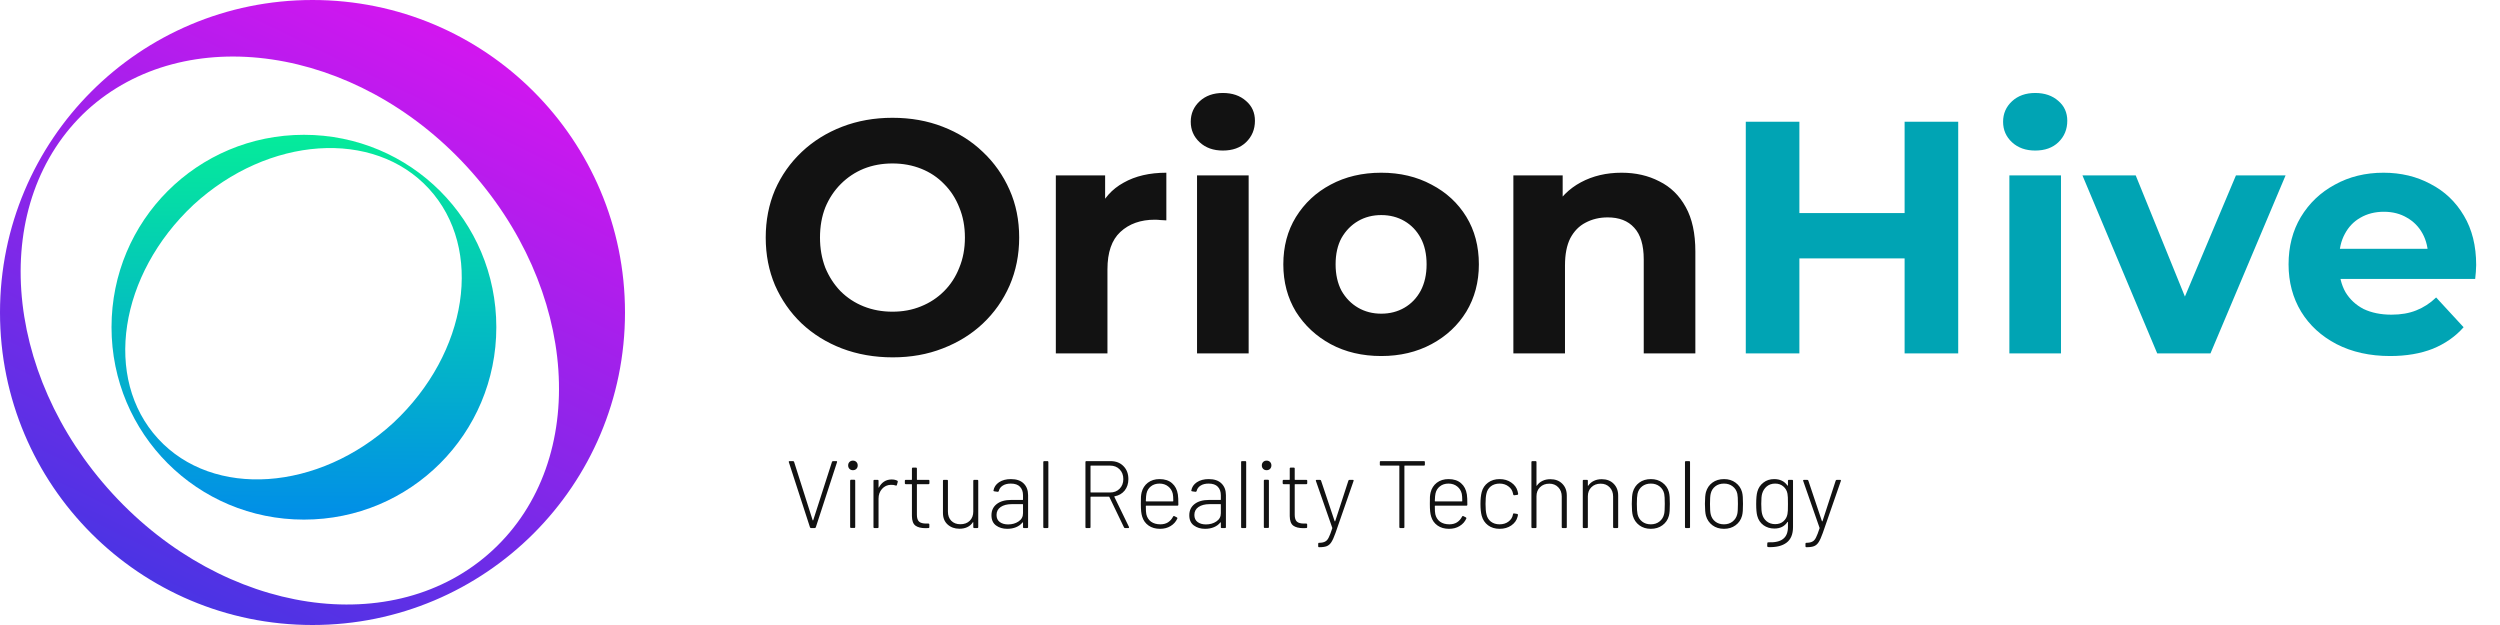 <svg width="204" height="51" viewBox="0 0 204 51" fill="none" xmlns="http://www.w3.org/2000/svg">
<path d="M24.8 11C16.1 11 9.1 18 9.1 26.7C9.1 35.4 16.1 42.4 24.8 42.4C33.5 42.4 40.5 35.4 40.5 26.7C40.5 18 33.5 11 24.8 11ZM32.1 34.5C26 40.1 17.4 40.7 12.9 35.8C8.4 30.9 9.7 22.4 15.8 16.7C21.9 11.1 30.5 10.5 35 15.4C39.5 20.3 38.2 28.8 32.1 34.5Z" fill="url(#paint0_linear_171_850)"/>
<path d="M0 25.5C0 39.6 11.4 51 25.5 51C39.6 51 51 39.6 51 25.5C51 11.4 39.6 0 25.5 0C11.4 0 0 11.4 0 25.5ZM38.1 13.6C47.2 23.5 48.2 37.5 40.2 44.9C32.2 52.3 18.3 50.2 9.2 40.3C0.1 30.4 -0.9 16.4 7.1 9C15.1 1.7 29 3.7 38.1 13.6Z" fill="url(#paint1_linear_171_850)"/>
<path d="M66.188 43.09C66.141 43.09 66.109 43.069 66.094 43.027L64.369 37.712L64.361 37.681C64.361 37.645 64.385 37.627 64.431 37.627H64.705C64.751 37.627 64.783 37.647 64.798 37.689L66.312 42.45C66.317 42.46 66.325 42.465 66.336 42.465C66.346 42.465 66.354 42.46 66.359 42.45L67.889 37.689C67.904 37.647 67.936 37.627 67.983 37.627H68.24C68.297 37.627 68.318 37.655 68.302 37.712L66.57 43.027C66.554 43.069 66.523 43.09 66.476 43.09H66.188ZM69.599 38.368C69.484 38.368 69.391 38.332 69.318 38.259C69.245 38.186 69.209 38.092 69.209 37.978C69.209 37.863 69.245 37.77 69.318 37.697C69.391 37.624 69.484 37.587 69.599 37.587C69.713 37.587 69.807 37.624 69.88 37.697C69.953 37.77 69.989 37.863 69.989 37.978C69.989 38.092 69.953 38.186 69.88 38.259C69.807 38.332 69.713 38.368 69.599 38.368ZM69.45 43.082C69.398 43.082 69.372 43.056 69.372 43.004V39.227C69.372 39.175 69.398 39.148 69.45 39.148H69.708C69.76 39.148 69.786 39.175 69.786 39.227V43.004C69.786 43.056 69.76 43.082 69.708 43.082H69.45ZM72.758 39.125C72.935 39.125 73.086 39.156 73.211 39.219C73.253 39.234 73.268 39.268 73.258 39.32L73.188 39.57C73.172 39.622 73.138 39.638 73.086 39.617C72.982 39.575 72.852 39.557 72.696 39.562C72.405 39.567 72.163 39.679 71.97 39.898C71.783 40.111 71.689 40.374 71.689 40.686V43.012C71.689 43.064 71.663 43.09 71.611 43.09H71.354C71.302 43.09 71.276 43.064 71.276 43.012V39.234C71.276 39.182 71.302 39.156 71.354 39.156H71.611C71.663 39.156 71.689 39.182 71.689 39.234V39.765C71.689 39.781 71.692 39.791 71.697 39.796C71.707 39.796 71.715 39.788 71.721 39.773C71.83 39.57 71.97 39.411 72.142 39.297C72.319 39.182 72.524 39.125 72.758 39.125ZM75.841 39.429C75.841 39.481 75.815 39.508 75.763 39.508H74.85C74.829 39.508 74.819 39.518 74.819 39.539V42.005C74.819 42.27 74.879 42.458 74.999 42.567C75.118 42.671 75.311 42.723 75.576 42.723H75.755C75.808 42.723 75.834 42.749 75.834 42.801V43.012C75.834 43.064 75.808 43.09 75.755 43.09L75.521 43.098C75.157 43.098 74.881 43.027 74.694 42.887C74.512 42.746 74.418 42.489 74.413 42.114V39.539C74.413 39.518 74.403 39.508 74.382 39.508H73.914C73.862 39.508 73.836 39.481 73.836 39.429V39.234C73.836 39.182 73.862 39.156 73.914 39.156H74.382C74.403 39.156 74.413 39.146 74.413 39.125V38.235C74.413 38.183 74.439 38.157 74.491 38.157H74.741C74.793 38.157 74.819 38.183 74.819 38.235V39.125C74.819 39.146 74.829 39.156 74.85 39.156H75.763C75.815 39.156 75.841 39.182 75.841 39.234V39.429ZM79.419 39.234C79.419 39.182 79.445 39.156 79.497 39.156H79.747C79.799 39.156 79.825 39.182 79.825 39.234V43.012C79.825 43.064 79.799 43.09 79.747 43.09H79.497C79.445 43.09 79.419 43.064 79.419 43.012V42.629C79.419 42.614 79.414 42.606 79.403 42.606C79.393 42.601 79.385 42.606 79.38 42.622C79.271 42.793 79.122 42.923 78.935 43.012C78.753 43.1 78.537 43.145 78.287 43.145C77.902 43.145 77.582 43.03 77.327 42.801C77.072 42.572 76.945 42.257 76.945 41.857V39.234C76.945 39.182 76.971 39.156 77.023 39.156H77.273C77.325 39.156 77.351 39.182 77.351 39.234V41.747C77.351 42.06 77.442 42.309 77.624 42.497C77.811 42.684 78.058 42.778 78.365 42.778C78.683 42.778 78.938 42.684 79.13 42.497C79.323 42.304 79.419 42.054 79.419 41.747V39.234ZM82.487 39.094C82.945 39.094 83.294 39.214 83.533 39.453C83.772 39.687 83.892 40.004 83.892 40.405V43.012C83.892 43.064 83.866 43.09 83.814 43.09H83.557C83.504 43.09 83.478 43.064 83.478 43.012V42.645C83.478 42.635 83.473 42.627 83.463 42.622C83.458 42.616 83.45 42.619 83.439 42.629C83.304 42.801 83.127 42.931 82.909 43.02C82.695 43.108 82.456 43.152 82.191 43.152C81.832 43.152 81.527 43.061 81.278 42.879C81.028 42.697 80.903 42.419 80.903 42.044C80.903 41.659 81.046 41.355 81.332 41.131C81.618 40.907 82.011 40.795 82.511 40.795H83.447C83.468 40.795 83.478 40.785 83.478 40.764V40.413C83.478 40.121 83.395 39.89 83.229 39.718C83.067 39.547 82.818 39.461 82.48 39.461C82.214 39.461 81.996 39.515 81.824 39.625C81.652 39.734 81.546 39.88 81.504 40.062C81.488 40.114 81.457 40.137 81.41 40.132L81.137 40.093C81.08 40.082 81.056 40.062 81.067 40.03C81.114 39.749 81.265 39.523 81.52 39.351C81.78 39.18 82.102 39.094 82.487 39.094ZM82.261 42.793C82.589 42.793 82.872 42.713 83.112 42.551C83.356 42.39 83.478 42.166 83.478 41.88V41.17C83.478 41.149 83.468 41.139 83.447 41.139H82.55C82.18 41.139 81.881 41.217 81.652 41.373C81.428 41.529 81.317 41.745 81.317 42.021C81.317 42.276 81.405 42.468 81.582 42.598C81.759 42.728 81.985 42.793 82.261 42.793ZM85.21 43.09C85.158 43.09 85.132 43.064 85.132 43.012V37.705C85.132 37.653 85.158 37.627 85.21 37.627H85.468C85.52 37.627 85.546 37.653 85.546 37.705V43.012C85.546 43.064 85.52 43.09 85.468 43.09H85.21ZM91.811 43.09C91.764 43.09 91.733 43.072 91.718 43.035L90.523 40.553C90.518 40.538 90.508 40.53 90.492 40.53H89.017C88.996 40.53 88.986 40.54 88.986 40.561V43.012C88.986 43.064 88.96 43.09 88.908 43.09H88.65C88.598 43.09 88.572 43.064 88.572 43.012V37.705C88.572 37.653 88.598 37.627 88.65 37.627H90.617C91.054 37.627 91.405 37.762 91.671 38.032C91.941 38.303 92.076 38.657 92.076 39.094C92.076 39.463 91.975 39.775 91.772 40.03C91.569 40.28 91.296 40.436 90.953 40.499C90.927 40.509 90.919 40.522 90.929 40.538L92.123 42.996C92.129 43.007 92.131 43.02 92.131 43.035C92.131 43.072 92.11 43.09 92.069 43.09H91.811ZM89.017 37.993C88.996 37.993 88.986 38.004 88.986 38.025V40.155C88.986 40.176 88.996 40.187 89.017 40.187H90.578C90.901 40.187 91.161 40.085 91.359 39.882C91.561 39.679 91.663 39.416 91.663 39.094C91.663 38.766 91.561 38.501 91.359 38.298C91.161 38.095 90.901 37.993 90.578 37.993H89.017ZM94.686 42.785C94.931 42.785 95.139 42.731 95.31 42.622C95.487 42.507 95.625 42.351 95.724 42.153C95.75 42.106 95.784 42.093 95.826 42.114L96.028 42.216C96.075 42.242 96.088 42.276 96.067 42.317C95.953 42.572 95.771 42.775 95.521 42.926C95.277 43.077 94.988 43.152 94.655 43.152C94.291 43.152 93.981 43.064 93.726 42.887C93.471 42.71 93.297 42.468 93.203 42.161C93.162 42.031 93.133 41.885 93.117 41.724C93.102 41.563 93.094 41.36 93.094 41.115C93.094 40.86 93.097 40.668 93.102 40.538C93.112 40.408 93.13 40.288 93.156 40.179C93.24 39.851 93.409 39.588 93.664 39.39C93.924 39.193 94.241 39.094 94.616 39.094C95.042 39.094 95.383 39.206 95.638 39.429C95.893 39.648 96.052 39.952 96.114 40.343C96.13 40.441 96.14 40.559 96.145 40.694C96.151 40.824 96.153 40.988 96.153 41.185C96.153 41.237 96.127 41.264 96.075 41.264H93.531C93.51 41.264 93.5 41.274 93.5 41.295C93.5 41.628 93.513 41.849 93.539 41.958C93.596 42.213 93.723 42.416 93.921 42.567C94.124 42.713 94.379 42.785 94.686 42.785ZM93.554 40.272C93.528 40.371 93.51 40.574 93.5 40.881C93.5 40.902 93.51 40.912 93.531 40.912H95.708C95.729 40.912 95.74 40.902 95.74 40.881C95.74 40.621 95.727 40.426 95.701 40.296C95.643 40.046 95.519 39.846 95.326 39.695C95.133 39.539 94.897 39.461 94.616 39.461C94.335 39.461 94.101 39.536 93.913 39.687C93.726 39.833 93.606 40.028 93.554 40.272ZM98.63 39.094C99.088 39.094 99.437 39.214 99.676 39.453C99.915 39.687 100.035 40.004 100.035 40.405V43.012C100.035 43.064 100.009 43.09 99.957 43.09H99.7C99.647 43.09 99.621 43.064 99.621 43.012V42.645C99.621 42.635 99.616 42.627 99.606 42.622C99.601 42.616 99.593 42.619 99.582 42.629C99.447 42.801 99.27 42.931 99.052 43.02C98.838 43.108 98.599 43.152 98.334 43.152C97.975 43.152 97.67 43.061 97.421 42.879C97.171 42.697 97.046 42.419 97.046 42.044C97.046 41.659 97.189 41.355 97.475 41.131C97.761 40.907 98.154 40.795 98.654 40.795H99.59C99.611 40.795 99.621 40.785 99.621 40.764V40.413C99.621 40.121 99.538 39.89 99.372 39.718C99.21 39.547 98.961 39.461 98.623 39.461C98.357 39.461 98.139 39.515 97.967 39.625C97.795 39.734 97.689 39.88 97.647 40.062C97.631 40.114 97.6 40.137 97.553 40.132L97.28 40.093C97.223 40.082 97.199 40.062 97.21 40.03C97.257 39.749 97.407 39.523 97.662 39.351C97.923 39.18 98.245 39.094 98.63 39.094ZM98.404 42.793C98.732 42.793 99.015 42.713 99.255 42.551C99.499 42.39 99.621 42.166 99.621 41.88V41.17C99.621 41.149 99.611 41.139 99.59 41.139H98.693C98.323 41.139 98.024 41.217 97.795 41.373C97.571 41.529 97.46 41.745 97.46 42.021C97.46 42.276 97.548 42.468 97.725 42.598C97.902 42.728 98.128 42.793 98.404 42.793ZM101.353 43.09C101.301 43.09 101.275 43.064 101.275 43.012V37.705C101.275 37.653 101.301 37.627 101.353 37.627H101.611C101.663 37.627 101.689 37.653 101.689 37.705V43.012C101.689 43.064 101.663 43.09 101.611 43.09H101.353ZM103.356 38.368C103.241 38.368 103.147 38.332 103.075 38.259C103.002 38.186 102.965 38.092 102.965 37.978C102.965 37.863 103.002 37.77 103.075 37.697C103.147 37.624 103.241 37.587 103.356 37.587C103.47 37.587 103.564 37.624 103.637 37.697C103.709 37.77 103.746 37.863 103.746 37.978C103.746 38.092 103.709 38.186 103.637 38.259C103.564 38.332 103.47 38.368 103.356 38.368ZM103.207 43.082C103.155 43.082 103.129 43.056 103.129 43.004V39.227C103.129 39.175 103.155 39.148 103.207 39.148H103.465C103.517 39.148 103.543 39.175 103.543 39.227V43.004C103.543 43.056 103.517 43.082 103.465 43.082H103.207ZM106.671 39.429C106.671 39.481 106.645 39.508 106.593 39.508H105.68C105.659 39.508 105.649 39.518 105.649 39.539V42.005C105.649 42.27 105.709 42.458 105.829 42.567C105.948 42.671 106.141 42.723 106.406 42.723H106.586C106.638 42.723 106.664 42.749 106.664 42.801V43.012C106.664 43.064 106.638 43.09 106.586 43.09L106.351 43.098C105.987 43.098 105.711 43.027 105.524 42.887C105.342 42.746 105.248 42.489 105.243 42.114V39.539C105.243 39.518 105.233 39.508 105.212 39.508H104.744C104.692 39.508 104.666 39.481 104.666 39.429V39.234C104.666 39.182 104.692 39.156 104.744 39.156H105.212C105.233 39.156 105.243 39.146 105.243 39.125V38.235C105.243 38.183 105.269 38.157 105.321 38.157H105.571C105.623 38.157 105.649 38.183 105.649 38.235V39.125C105.649 39.146 105.659 39.156 105.68 39.156H106.593C106.645 39.156 106.671 39.182 106.671 39.234V39.429ZM107.619 44.651C107.582 44.651 107.564 44.625 107.564 44.573V44.37C107.564 44.318 107.59 44.292 107.642 44.292H107.673C107.871 44.287 108.025 44.253 108.134 44.19C108.248 44.133 108.345 44.024 108.423 43.862C108.506 43.701 108.602 43.452 108.711 43.113C108.722 43.092 108.722 43.077 108.711 43.066L107.377 39.242L107.369 39.211C107.369 39.175 107.392 39.156 107.439 39.156H107.705C107.751 39.156 107.783 39.177 107.798 39.219L108.907 42.528C108.912 42.538 108.92 42.544 108.93 42.544C108.94 42.544 108.948 42.538 108.953 42.528L110.03 39.219C110.046 39.177 110.077 39.156 110.124 39.156H110.389C110.447 39.156 110.467 39.185 110.452 39.242L108.977 43.488C108.857 43.826 108.745 44.076 108.641 44.237C108.537 44.398 108.412 44.508 108.267 44.565C108.126 44.622 107.928 44.651 107.673 44.651H107.619ZM116.192 37.627C116.244 37.627 116.27 37.653 116.27 37.705V37.915C116.27 37.967 116.244 37.993 116.192 37.993H114.631C114.61 37.993 114.599 38.004 114.599 38.025V43.012C114.599 43.064 114.573 43.09 114.521 43.09H114.264C114.212 43.09 114.186 43.064 114.186 43.012V38.025C114.186 38.004 114.175 37.993 114.155 37.993H112.672C112.62 37.993 112.594 37.967 112.594 37.915V37.705C112.594 37.653 112.62 37.627 112.672 37.627H116.192ZM118.268 42.785C118.512 42.785 118.72 42.731 118.892 42.622C119.069 42.507 119.207 42.351 119.306 42.153C119.332 42.106 119.366 42.093 119.407 42.114L119.61 42.216C119.657 42.242 119.67 42.276 119.649 42.317C119.535 42.572 119.353 42.775 119.103 42.926C118.858 43.077 118.57 43.152 118.237 43.152C117.872 43.152 117.563 43.064 117.308 42.887C117.053 42.71 116.879 42.468 116.785 42.161C116.743 42.031 116.715 41.885 116.699 41.724C116.683 41.563 116.676 41.36 116.676 41.115C116.676 40.86 116.678 40.668 116.683 40.538C116.694 40.408 116.712 40.288 116.738 40.179C116.821 39.851 116.99 39.588 117.245 39.39C117.506 39.193 117.823 39.094 118.198 39.094C118.624 39.094 118.965 39.206 119.22 39.429C119.475 39.648 119.634 39.952 119.696 40.343C119.712 40.441 119.722 40.559 119.727 40.694C119.732 40.824 119.735 40.988 119.735 41.185C119.735 41.237 119.709 41.264 119.657 41.264H117.113C117.092 41.264 117.081 41.274 117.081 41.295C117.081 41.628 117.094 41.849 117.121 41.958C117.178 42.213 117.305 42.416 117.503 42.567C117.706 42.713 117.961 42.785 118.268 42.785ZM117.136 40.272C117.11 40.371 117.092 40.574 117.081 40.881C117.081 40.902 117.092 40.912 117.113 40.912H119.29C119.311 40.912 119.321 40.902 119.321 40.881C119.321 40.621 119.308 40.426 119.282 40.296C119.225 40.046 119.1 39.846 118.908 39.695C118.715 39.539 118.479 39.461 118.198 39.461C117.917 39.461 117.682 39.536 117.495 39.687C117.308 39.833 117.188 40.028 117.136 40.272ZM122.367 43.152C121.998 43.152 121.683 43.056 121.423 42.864C121.168 42.671 120.996 42.413 120.908 42.091C120.84 41.841 120.806 41.516 120.806 41.115C120.806 40.73 120.84 40.408 120.908 40.148C120.991 39.83 121.163 39.575 121.423 39.383C121.683 39.19 121.998 39.094 122.367 39.094C122.737 39.094 123.054 39.188 123.32 39.375C123.59 39.562 123.762 39.796 123.835 40.077C123.855 40.15 123.871 40.223 123.882 40.296V40.311C123.882 40.348 123.858 40.371 123.811 40.382L123.562 40.413H123.546C123.509 40.413 123.486 40.389 123.476 40.343L123.452 40.233C123.405 40.015 123.283 39.833 123.085 39.687C122.888 39.536 122.648 39.461 122.367 39.461C122.081 39.461 121.842 39.536 121.649 39.687C121.462 39.838 121.342 40.038 121.29 40.288C121.244 40.486 121.22 40.764 121.22 41.123C121.22 41.487 121.244 41.763 121.29 41.95C121.342 42.205 121.462 42.408 121.649 42.559C121.842 42.71 122.081 42.785 122.367 42.785C122.648 42.785 122.888 42.713 123.085 42.567C123.288 42.416 123.411 42.229 123.452 42.005L123.46 41.966C123.47 41.909 123.502 41.885 123.554 41.896L123.796 41.935C123.848 41.945 123.871 41.974 123.866 42.021L123.835 42.161C123.762 42.453 123.59 42.692 123.32 42.879C123.054 43.061 122.737 43.152 122.367 43.152ZM126.509 39.102C126.909 39.102 127.232 39.224 127.477 39.468C127.726 39.713 127.851 40.036 127.851 40.436V43.012C127.851 43.064 127.825 43.09 127.773 43.09H127.516C127.464 43.09 127.438 43.064 127.438 43.012V40.514C127.438 40.207 127.344 39.958 127.157 39.765C126.969 39.567 126.725 39.468 126.423 39.468C126.111 39.468 125.858 39.565 125.666 39.757C125.473 39.944 125.377 40.192 125.377 40.499V43.012C125.377 43.064 125.351 43.09 125.299 43.09H125.041C124.989 43.09 124.963 43.064 124.963 43.012V37.705C124.963 37.653 124.989 37.627 125.041 37.627H125.299C125.351 37.627 125.377 37.653 125.377 37.705V39.617C125.377 39.632 125.38 39.643 125.385 39.648C125.395 39.648 125.403 39.643 125.408 39.632C125.523 39.461 125.674 39.331 125.861 39.242C126.048 39.148 126.264 39.102 126.509 39.102ZM130.701 39.102C131.101 39.102 131.424 39.224 131.669 39.468C131.918 39.713 132.043 40.036 132.043 40.436V43.012C132.043 43.064 132.017 43.09 131.965 43.09H131.708C131.656 43.09 131.63 43.064 131.63 43.012V40.514C131.63 40.207 131.536 39.958 131.349 39.765C131.161 39.567 130.917 39.468 130.615 39.468C130.303 39.468 130.05 39.565 129.858 39.757C129.665 39.944 129.569 40.192 129.569 40.499V43.012C129.569 43.064 129.543 43.09 129.491 43.09H129.233C129.181 43.09 129.155 43.064 129.155 43.012V39.234C129.155 39.182 129.181 39.156 129.233 39.156H129.491C129.543 39.156 129.569 39.182 129.569 39.234V39.617C129.569 39.632 129.572 39.643 129.577 39.648C129.587 39.648 129.595 39.643 129.6 39.632C129.715 39.461 129.866 39.331 130.053 39.242C130.24 39.148 130.456 39.102 130.701 39.102ZM134.707 43.152C134.343 43.152 134.03 43.056 133.77 42.864C133.51 42.671 133.333 42.413 133.24 42.091C133.182 41.883 133.154 41.557 133.154 41.115C133.154 40.673 133.182 40.35 133.24 40.148C133.333 39.825 133.508 39.57 133.763 39.383C134.023 39.19 134.34 39.094 134.715 39.094C135.079 39.094 135.391 39.19 135.651 39.383C135.917 39.575 136.094 39.83 136.182 40.148C136.213 40.267 136.234 40.402 136.244 40.553C136.255 40.699 136.26 40.886 136.26 41.115C136.26 41.355 136.255 41.547 136.244 41.693C136.234 41.839 136.213 41.971 136.182 42.091C136.094 42.413 135.917 42.671 135.651 42.864C135.391 43.056 135.076 43.152 134.707 43.152ZM134.707 42.785C134.983 42.785 135.217 42.71 135.409 42.559C135.607 42.403 135.734 42.2 135.792 41.95C135.828 41.81 135.846 41.534 135.846 41.123C135.846 40.707 135.831 40.431 135.8 40.296C135.742 40.041 135.615 39.838 135.417 39.687C135.225 39.536 134.988 39.461 134.707 39.461C134.426 39.461 134.189 39.536 133.997 39.687C133.804 39.838 133.679 40.041 133.622 40.296C133.586 40.457 133.567 40.733 133.567 41.123C133.567 41.513 133.586 41.789 133.622 41.95C133.679 42.205 133.804 42.408 133.997 42.559C134.189 42.71 134.426 42.785 134.707 42.785ZM137.572 43.09C137.52 43.09 137.494 43.064 137.494 43.012V37.705C137.494 37.653 137.52 37.627 137.572 37.627H137.829C137.881 37.627 137.907 37.653 137.907 37.705V43.012C137.907 43.064 137.881 43.09 137.829 43.09H137.572ZM140.675 43.152C140.311 43.152 139.998 43.056 139.738 42.864C139.478 42.671 139.301 42.413 139.207 42.091C139.15 41.883 139.122 41.557 139.122 41.115C139.122 40.673 139.15 40.35 139.207 40.148C139.301 39.825 139.475 39.57 139.73 39.383C139.991 39.19 140.308 39.094 140.683 39.094C141.047 39.094 141.359 39.19 141.619 39.383C141.884 39.575 142.061 39.83 142.15 40.148C142.181 40.267 142.202 40.402 142.212 40.553C142.223 40.699 142.228 40.886 142.228 41.115C142.228 41.355 142.223 41.547 142.212 41.693C142.202 41.839 142.181 41.971 142.15 42.091C142.061 42.413 141.884 42.671 141.619 42.864C141.359 43.056 141.044 43.152 140.675 43.152ZM140.675 42.785C140.95 42.785 141.185 42.71 141.377 42.559C141.575 42.403 141.702 42.2 141.76 41.95C141.796 41.81 141.814 41.534 141.814 41.123C141.814 40.707 141.799 40.431 141.767 40.296C141.71 40.041 141.583 39.838 141.385 39.687C141.192 39.536 140.956 39.461 140.675 39.461C140.394 39.461 140.157 39.536 139.965 39.687C139.772 39.838 139.647 40.041 139.59 40.296C139.553 40.457 139.535 40.733 139.535 41.123C139.535 41.513 139.553 41.789 139.59 41.95C139.647 42.205 139.772 42.408 139.965 42.559C140.157 42.71 140.394 42.785 140.675 42.785ZM145.897 39.234C145.897 39.182 145.923 39.156 145.975 39.156H146.232C146.284 39.156 146.31 39.182 146.31 39.234V43.004C146.31 43.592 146.133 44.019 145.779 44.284C145.426 44.549 144.926 44.669 144.281 44.643C144.229 44.638 144.203 44.609 144.203 44.557L144.211 44.331C144.211 44.279 144.237 44.253 144.289 44.253C144.846 44.274 145.251 44.18 145.506 43.972C145.766 43.769 145.897 43.444 145.897 42.996V42.606C145.897 42.59 145.891 42.583 145.881 42.583C145.876 42.577 145.868 42.58 145.858 42.59C145.623 42.949 145.267 43.129 144.788 43.129C144.45 43.129 144.154 43.038 143.899 42.856C143.644 42.668 143.474 42.413 143.391 42.091C143.334 41.877 143.305 41.557 143.305 41.131C143.305 40.673 143.337 40.337 143.399 40.124C143.482 39.817 143.646 39.57 143.891 39.383C144.135 39.19 144.429 39.094 144.773 39.094C145.251 39.094 145.613 39.271 145.858 39.625C145.863 39.635 145.871 39.638 145.881 39.632C145.891 39.627 145.897 39.619 145.897 39.609V39.234ZM145.858 41.943C145.873 41.864 145.884 41.768 145.889 41.654C145.894 41.539 145.897 41.362 145.897 41.123C145.897 40.884 145.894 40.707 145.889 40.592C145.884 40.478 145.873 40.376 145.858 40.288C145.816 40.049 145.704 39.851 145.522 39.695C145.345 39.539 145.121 39.461 144.851 39.461C144.58 39.461 144.351 39.539 144.164 39.695C143.982 39.851 143.857 40.049 143.789 40.288C143.742 40.444 143.719 40.72 143.719 41.115C143.719 41.5 143.742 41.776 143.789 41.943C143.847 42.182 143.969 42.38 144.156 42.536C144.349 42.692 144.58 42.77 144.851 42.77C145.132 42.77 145.358 42.692 145.53 42.536C145.707 42.38 145.816 42.182 145.858 41.943ZM147.382 44.651C147.345 44.651 147.327 44.625 147.327 44.573V44.37C147.327 44.318 147.353 44.292 147.405 44.292H147.436C147.634 44.287 147.787 44.253 147.897 44.19C148.011 44.133 148.107 44.024 148.185 43.862C148.269 43.701 148.365 43.452 148.474 43.113C148.485 43.092 148.485 43.077 148.474 43.066L147.14 39.242L147.132 39.211C147.132 39.175 147.155 39.156 147.202 39.156H147.467C147.514 39.156 147.545 39.177 147.561 39.219L148.669 42.528C148.675 42.538 148.682 42.544 148.693 42.544C148.703 42.544 148.711 42.538 148.716 42.528L149.793 39.219C149.809 39.177 149.84 39.156 149.887 39.156H150.152C150.209 39.156 150.23 39.185 150.215 39.242L148.74 43.488C148.62 43.826 148.508 44.076 148.404 44.237C148.3 44.398 148.175 44.508 148.029 44.565C147.889 44.622 147.691 44.651 147.436 44.651H147.382Z" fill="#121212"/>
<path d="M72.851 29.16C71.357 29.16 69.971 28.917 68.693 28.431C67.433 27.945 66.335 27.261 65.399 26.379C64.481 25.497 63.761 24.462 63.239 23.274C62.735 22.086 62.483 20.79 62.483 19.386C62.483 17.982 62.735 16.686 63.239 15.498C63.761 14.31 64.49 13.275 65.426 12.393C66.362 11.511 67.46 10.827 68.72 10.341C69.98 9.855 71.348 9.612 72.824 9.612C74.318 9.612 75.686 9.855 76.928 10.341C78.188 10.827 79.277 11.511 80.195 12.393C81.131 13.275 81.86 14.31 82.382 15.498C82.904 16.668 83.165 17.964 83.165 19.386C83.165 20.79 82.904 22.095 82.382 23.301C81.86 24.489 81.131 25.524 80.195 26.406C79.277 27.27 78.188 27.945 76.928 28.431C75.686 28.917 74.327 29.16 72.851 29.16ZM72.824 25.434C73.67 25.434 74.444 25.29 75.146 25.002C75.866 24.714 76.496 24.3 77.036 23.76C77.576 23.22 77.99 22.581 78.278 21.843C78.584 21.105 78.737 20.286 78.737 19.386C78.737 18.486 78.584 17.667 78.278 16.929C77.99 16.191 77.576 15.552 77.036 15.012C76.514 14.472 75.893 14.058 75.173 13.77C74.453 13.482 73.67 13.338 72.824 13.338C71.978 13.338 71.195 13.482 70.475 13.77C69.773 14.058 69.152 14.472 68.612 15.012C68.072 15.552 67.649 16.191 67.343 16.929C67.055 17.667 66.911 18.486 66.911 19.386C66.911 20.268 67.055 21.087 67.343 21.843C67.649 22.581 68.063 23.22 68.585 23.76C69.125 24.3 69.755 24.714 70.475 25.002C71.195 25.29 71.978 25.434 72.824 25.434ZM86.156 28.836V14.31H90.178V18.414L89.612 17.226C90.043 16.2 90.737 15.426 91.691 14.904C92.644 14.364 93.805 14.094 95.174 14.094V17.982C94.993 17.964 94.832 17.955 94.688 17.955C94.543 17.937 94.391 17.928 94.228 17.928C93.076 17.928 92.141 18.261 91.421 18.927C90.719 19.575 90.368 20.592 90.368 21.978V28.836H86.156ZM97.678 28.836V14.31H101.89V28.836H97.678ZM99.784 12.285C99.01 12.285 98.38 12.06 97.894 11.61C97.408 11.16 97.165 10.602 97.165 9.936C97.165 9.27 97.408 8.712 97.894 8.262C98.38 7.812 99.01 7.587 99.784 7.587C100.558 7.587 101.188 7.803 101.674 8.235C102.16 8.649 102.403 9.189 102.403 9.855C102.403 10.557 102.16 11.142 101.674 11.61C101.206 12.06 100.576 12.285 99.784 12.285ZM112.711 29.052C111.163 29.052 109.786 28.728 108.58 28.08C107.392 27.432 106.447 26.55 105.745 25.434C105.061 24.3 104.719 23.013 104.719 21.573C104.719 20.115 105.061 18.828 105.745 17.712C106.447 16.578 107.392 15.696 108.58 15.066C109.786 14.418 111.163 14.094 112.711 14.094C114.241 14.094 115.609 14.418 116.815 15.066C118.021 15.696 118.966 16.569 119.65 17.685C120.334 18.801 120.676 20.097 120.676 21.573C120.676 23.013 120.334 24.3 119.65 25.434C118.966 26.55 118.021 27.432 116.815 28.08C115.609 28.728 114.241 29.052 112.711 29.052ZM112.711 25.596C113.413 25.596 114.043 25.434 114.601 25.11C115.159 24.786 115.6 24.327 115.924 23.733C116.248 23.121 116.41 22.401 116.41 21.573C116.41 20.727 116.248 20.007 115.924 19.413C115.6 18.819 115.159 18.36 114.601 18.036C114.043 17.712 113.413 17.55 112.711 17.55C112.009 17.55 111.379 17.712 110.821 18.036C110.263 18.36 109.813 18.819 109.471 19.413C109.147 20.007 108.985 20.727 108.985 21.573C108.985 22.401 109.147 23.121 109.471 23.733C109.813 24.327 110.263 24.786 110.821 25.11C111.379 25.434 112.009 25.596 112.711 25.596ZM132.32 14.094C133.472 14.094 134.498 14.328 135.398 14.796C136.316 15.246 137.036 15.948 137.558 16.902C138.08 17.838 138.341 19.044 138.341 20.52V28.836H134.129V21.168C134.129 19.998 133.868 19.134 133.346 18.576C132.842 18.018 132.122 17.739 131.186 17.739C130.52 17.739 129.917 17.883 129.377 18.171C128.855 18.441 128.441 18.864 128.135 19.44C127.847 20.016 127.703 20.754 127.703 21.654V28.836H123.491V14.31H127.514V18.333L126.758 17.118C127.28 16.146 128.027 15.399 128.999 14.877C129.971 14.355 131.078 14.094 132.32 14.094Z" fill="#121212"/>
<path d="M155.416 9.936H159.79V28.836H155.416V9.936ZM146.83 28.836H142.456V9.936H146.83V28.836ZM155.74 21.087H146.506V17.388H155.74V21.087ZM163.965 28.836V14.31H168.177V28.836H163.965ZM166.071 12.285C165.297 12.285 164.667 12.06 164.181 11.61C163.695 11.16 163.452 10.602 163.452 9.936C163.452 9.27 163.695 8.712 164.181 8.262C164.667 7.812 165.297 7.587 166.071 7.587C166.845 7.587 167.475 7.803 167.961 8.235C168.447 8.649 168.69 9.189 168.69 9.855C168.69 10.557 168.447 11.142 167.961 11.61C167.493 12.06 166.863 12.285 166.071 12.285ZM176.028 28.836L169.926 14.31H174.273L179.349 26.811H177.189L182.454 14.31H186.504L180.375 28.836H176.028ZM195.036 29.052C193.38 29.052 191.922 28.728 190.662 28.08C189.42 27.432 188.457 26.55 187.773 25.434C187.089 24.3 186.747 23.013 186.747 21.573C186.747 20.115 187.08 18.828 187.746 17.712C188.43 16.578 189.357 15.696 190.527 15.066C191.697 14.418 193.02 14.094 194.496 14.094C195.918 14.094 197.196 14.4 198.33 15.012C199.482 15.606 200.391 16.47 201.057 17.604C201.723 18.72 202.056 20.061 202.056 21.627C202.056 21.789 202.047 21.978 202.029 22.194C202.011 22.392 201.993 22.581 201.975 22.761H190.176V20.304H199.761L198.141 21.033C198.141 20.277 197.988 19.62 197.682 19.062C197.376 18.504 196.953 18.072 196.413 17.766C195.873 17.442 195.243 17.28 194.523 17.28C193.803 17.28 193.164 17.442 192.606 17.766C192.066 18.072 191.643 18.513 191.337 19.089C191.031 19.647 190.878 20.313 190.878 21.087V21.735C190.878 22.527 191.049 23.229 191.391 23.841C191.751 24.435 192.246 24.894 192.876 25.218C193.524 25.524 194.28 25.677 195.144 25.677C195.918 25.677 196.593 25.56 197.169 25.326C197.763 25.092 198.303 24.741 198.789 24.273L201.03 26.703C200.364 27.459 199.527 28.044 198.519 28.458C197.511 28.854 196.35 29.052 195.036 29.052Z" fill="#00A4B4"/>
<defs>
<linearGradient id="paint0_linear_171_850" x1="24.618" y1="51.708" x2="24.92" y2="6.387" gradientUnits="userSpaceOnUse">
<stop stop-color="#0072FF"/>
<stop offset="1" stop-color="#06F98F"/>
</linearGradient>
<linearGradient id="paint1_linear_171_850" x1="9.056" y1="59.414" x2="39.617" y2="-3.55" gradientUnits="userSpaceOnUse">
<stop stop-color="#2A3BE1"/>
<stop offset="1" stop-color="#E412F1"/>
</linearGradient>
</defs>
</svg>

